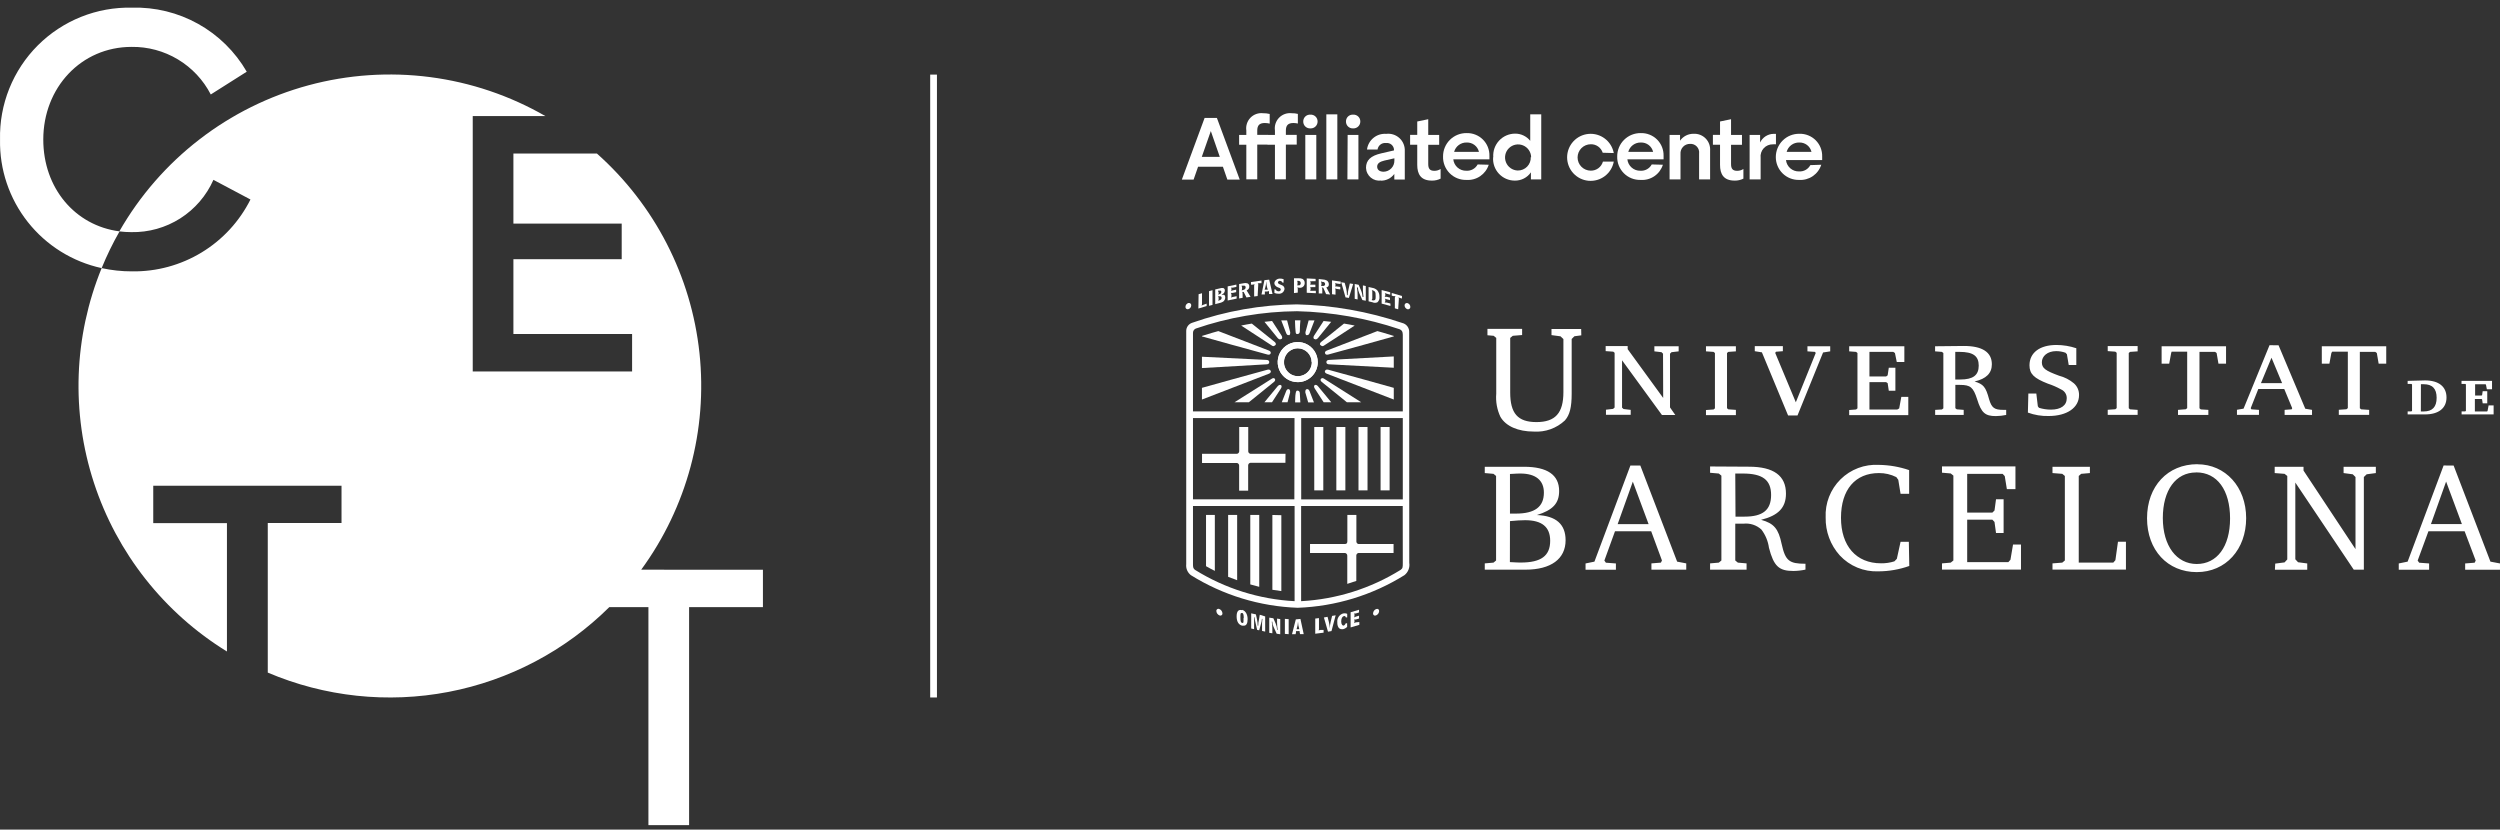 <svg width="223" height="74" viewBox="0 0 223 74" fill="none" xmlns="http://www.w3.org/2000/svg">
<rect x="0" y="0" width="223" height="74" fill="#333333" stroke="none"/>
<path d="M3.861 12.448C3.861 7.811 7.246 4.183 11.734 4.183C13.19 4.163 14.623 4.55 15.871 5.3C17.119 6.049 18.134 7.132 18.801 8.427L22.009 6.396C20.976 4.609 19.478 3.135 17.675 2.129C15.873 1.124 13.831 0.624 11.768 0.683C10.213 0.648 8.668 0.928 7.224 1.507C5.781 2.086 4.47 2.951 3.37 4.05C2.271 5.15 1.406 6.461 0.827 7.904C0.248 9.348 -0.032 10.893 0.003 12.448C-0.048 15.113 0.827 17.714 2.481 19.805C4.134 21.896 6.462 23.349 9.067 23.915C9.527 22.789 10.061 21.694 10.664 20.639C6.684 20.124 3.861 16.767 3.861 12.448ZM68.053 50.822V54.159H61.467V73.6H57.839V54.159H54.346C50.423 58.048 45.43 60.68 40.005 61.719C34.579 62.759 28.967 62.158 23.885 59.995V46.652H30.464V43.329H13.67V46.666H20.243V58.113C14.63 54.661 10.426 49.328 8.379 43.065C6.332 36.801 6.576 30.015 9.067 23.915C9.956 24.11 10.864 24.208 11.774 24.206C13.96 24.239 16.111 23.655 17.981 22.521C19.85 21.388 21.361 19.75 22.341 17.795L19.038 16.042C18.412 17.454 17.383 18.65 16.08 19.48C14.777 20.309 13.258 20.736 11.714 20.706C11.356 20.706 10.999 20.684 10.644 20.639C12.461 17.464 14.886 14.678 17.781 12.443C20.676 10.207 23.984 8.564 27.515 7.609C31.046 6.654 34.73 6.405 38.358 6.876C41.985 7.347 45.484 8.53 48.653 10.356H42.168V33.134H56.383V29.79H45.796V23.123H55.456V19.948H45.796V13.693H53.242C58.4 18.281 61.662 24.627 62.393 31.49C63.124 38.354 61.271 45.244 57.196 50.816L68.053 50.822Z" fill="white"/>
<path d="M83.575 6.654H82.973V62.215H83.575V6.654Z" fill="white"/>
<path d="M132.441 41.636V42.198L133.22 42.266L133.45 42.456V49.996L133.22 50.186L132.441 50.254V50.815H136.063C138.351 50.815 139.651 49.854 139.651 48.189C139.651 46.767 138.804 46.009 137.092 45.942C138.513 45.502 139.075 44.899 139.075 43.796C139.075 42.361 138.019 41.636 135.941 41.636H132.441ZM134.689 42.279C135.318 42.239 135.454 42.239 135.623 42.239C136.977 42.239 137.715 42.841 137.715 43.938C137.715 45.211 136.909 45.813 135.21 45.813H134.689V42.279ZM134.689 46.483C135.264 46.429 135.677 46.402 136.043 46.402C137.539 46.402 138.276 47.004 138.276 48.236C138.276 49.59 137.457 50.179 135.65 50.179C135.447 50.179 135.393 50.179 134.682 50.139L134.689 46.483ZM145.431 41.528L142.223 50.098L141.431 50.26V50.822H144.139V50.26L143.245 50.193L143.11 50.003L144.057 47.39H147.286L148.247 49.996L148.153 50.186L147.307 50.254V50.815H150.414V50.254L149.601 50.098L146.318 41.528H145.431ZM145.648 42.963L147.056 46.754H144.294L145.648 42.963ZM152.539 41.609V42.171L153.318 42.239L153.548 42.428V49.996L153.318 50.186L152.539 50.254V50.815H155.795V50.254L155.017 50.186L154.786 49.996V46.713C155.254 46.713 155.321 46.713 155.511 46.713C155.8 46.68 156.093 46.709 156.37 46.799C156.646 46.889 156.901 47.038 157.115 47.234C157.478 47.711 157.711 48.273 157.792 48.866C158.218 50.497 158.679 50.931 159.965 50.931C160.329 50.927 160.692 50.886 161.048 50.809V50.287C159.599 50.287 159.254 50.03 158.922 48.521C158.638 47.167 158.246 46.686 157.088 46.368C158.631 45.982 159.308 45.285 159.308 44.026C159.308 42.435 158.212 41.63 156.012 41.63L152.539 41.609ZM154.786 42.239H155.463C157.23 42.239 157.982 42.814 157.982 44.154C157.982 45.495 157.244 46.084 155.612 46.084C155.45 46.084 155.267 46.084 154.807 46.084L154.786 42.239ZM170.268 48.331H169.53L169.198 49.847L168.981 50.071C168.597 50.194 168.194 50.253 167.79 50.247C165.57 50.247 164.216 48.697 164.216 46.185C164.216 43.674 165.489 42.198 167.601 42.198C168.138 42.193 168.67 42.316 169.151 42.557L169.327 42.801L169.53 44.046H170.295V41.934C169.423 41.636 168.509 41.478 167.587 41.467C166.959 41.431 166.331 41.528 165.743 41.75C165.155 41.973 164.621 42.316 164.174 42.758C163.727 43.201 163.379 43.732 163.15 44.318C162.922 44.903 162.819 45.53 162.849 46.158C162.823 47.405 163.273 48.616 164.108 49.543C164.546 50.015 165.082 50.387 165.678 50.632C166.274 50.877 166.916 50.991 167.56 50.964C168.497 50.961 169.426 50.798 170.308 50.484L170.268 48.331ZM173.226 50.809H180.272V48.575H179.562L179.332 49.929L179.142 50.145H175.473V46.355H177.72L177.91 46.558L178.045 47.546H178.722V44.534H178.045L177.91 45.535L177.72 45.725H175.473V42.266H178.634L178.824 42.469L179.013 43.633H179.778V41.603H173.226V42.164L174.004 42.232L174.241 42.422V49.996L174.004 50.186L173.226 50.254V50.809ZM183.082 50.809H189.634V48.324H188.923L188.693 49.969L188.504 50.186H185.424V42.456L185.64 42.266L186.419 42.198V41.636H183.082V42.198L183.955 42.266L184.185 42.456V49.996L183.955 50.186L183.082 50.254V50.809ZM196.011 41.406C193.35 41.406 191.516 43.376 191.516 46.226C191.516 49.076 193.35 51.032 195.95 51.032C198.549 51.032 200.357 49.001 200.357 46.219C200.357 43.437 198.509 41.413 196.004 41.413M195.909 42.137C197.771 42.137 198.922 43.715 198.922 46.246C198.922 48.778 197.744 50.308 195.95 50.308C194.156 50.308 192.924 48.697 192.924 46.206C192.924 43.715 194.088 42.144 195.882 42.144M202.922 50.822H205.806V50.26L204.987 50.152L204.743 49.888V43.044L209.955 50.815H210.856V42.55L211.106 42.307L211.925 42.198V41.636H209.048V42.198L209.867 42.307L210.111 42.55V48.981L205.474 41.975V41.636H202.902V42.198L203.782 42.266L204.025 42.456V49.902L203.782 50.166L202.949 50.274L202.922 50.822ZM217.97 41.521L214.761 50.098L213.969 50.26V50.822H216.677V50.26L215.79 50.193L215.655 50.003L216.616 47.39H219.845L220.833 50.003L220.739 50.193L219.892 50.26V50.822H222.999V50.26L222.147 50.098L218.864 41.528L217.97 41.521ZM218.193 42.956L219.601 46.747H216.84L218.193 42.956Z" fill="white"/>
<path d="M148.356 35.497L145.188 31.144V30.867H143.225V31.32L143.902 31.368L144.023 31.469V36.35L143.888 36.472L143.252 36.546V37H145.458V36.56L144.822 36.485L144.687 36.363V32.139L148.247 37.02H149.439L148.965 36.343V31.55L149.1 31.415L149.737 31.341V30.887H147.57V31.341L148.207 31.415L148.342 31.55L148.356 35.497ZM154.841 30.887H152.173V31.341L152.85 31.388L152.972 31.489V36.424L152.85 36.526L152.173 36.573V37.027H154.841V36.56L154.164 36.512L154.049 36.411V31.489L154.164 31.388L154.841 31.341V30.887ZM159.498 37.06H160.337L162.618 31.442L163.255 31.341V30.887H161.224V31.341L161.901 31.388L161.962 31.489L160.188 35.883L158.347 31.476L158.421 31.374L159.031 31.327V30.873H156.526V31.327L157.162 31.429L159.498 37.06ZM169.868 30.887H164.947V31.341L165.563 31.388L165.685 31.489V36.424L165.563 36.526L164.947 36.573V37.027H170.22V35.402H169.597L169.408 36.431L169.232 36.532H166.754V34.089H168.243L168.379 34.177L168.48 34.854H169.069V32.803H168.48L168.379 33.48L168.243 33.581H166.754V31.388H168.88L169.029 31.489L169.191 32.288H169.868V30.887ZM172.61 30.887V31.341L173.219 31.388L173.347 31.489V36.424L173.219 36.526L172.616 36.56V37.013H175.162V36.56L174.546 36.512L174.417 36.411V34.333C174.593 34.333 174.654 34.333 174.83 34.333C175.764 34.333 176.015 34.542 176.36 35.612C176.732 36.817 177.07 37.115 178.025 37.115C178.337 37.112 178.647 37.078 178.952 37.013V36.56H178.709C177.896 36.56 177.659 36.384 177.429 35.619C177.131 34.502 176.915 34.265 176.13 34.028C177.172 33.791 177.673 33.29 177.673 32.491C177.673 31.415 176.82 30.86 175.182 30.86L172.61 30.887ZM174.41 31.388H174.789C176.001 31.388 176.502 31.753 176.502 32.613C176.502 33.473 176.001 33.852 174.85 33.852C174.688 33.852 174.573 33.852 174.41 33.852V31.388ZM180.888 36.803C181.482 37.022 182.111 37.125 182.743 37.108C184.368 37.108 185.451 36.37 185.451 35.24C185.455 35.042 185.417 34.845 185.337 34.664C185.258 34.483 185.139 34.321 184.99 34.19C184.606 33.87 184.155 33.639 183.67 33.514C182.432 33.06 182.134 32.837 182.134 32.309C182.134 31.781 182.621 31.32 183.413 31.32C183.695 31.321 183.974 31.369 184.239 31.462L184.368 31.598L184.53 32.559H185.207V31.063C184.633 30.871 184.032 30.773 183.427 30.772C181.965 30.772 181.03 31.449 181.03 32.586C181.03 33.351 181.423 33.737 182.675 34.224C183.084 34.357 183.478 34.53 183.853 34.739C184.005 34.806 184.133 34.916 184.223 35.056C184.312 35.195 184.358 35.358 184.354 35.524C184.354 36.167 183.826 36.539 182.939 36.539C182.579 36.538 182.221 36.484 181.877 36.377L181.775 36.242L181.64 35.104H180.929L180.888 36.803ZM190.677 30.867H188.009V31.32L188.686 31.368L188.808 31.469V36.404L188.686 36.505L188.009 36.553V37.006H190.677V36.56L190 36.512L189.885 36.411V31.489L190 31.388L190.677 31.341V30.867ZM193.709 31.368H195.097V36.404L194.975 36.505L194.278 36.56V37.013H196.985V36.56L196.309 36.519L196.193 36.417V31.388H197.588L197.723 31.489L197.886 32.437H198.563V30.887H192.816V32.437H193.493L193.669 31.489L193.709 31.368ZM202.441 30.792L200.126 36.451L199.537 36.553V37.006H201.5V36.56L200.824 36.512L200.763 36.411L201.44 34.698H203.755L204.465 36.411L204.418 36.512L203.788 36.56V37.013H206.232V36.56L205.63 36.458L203.247 30.799L202.441 30.792ZM202.617 31.909L203.565 34.177H201.676L202.617 31.909ZM208.033 31.368H209.427V36.404L209.299 36.505L208.622 36.553V37.006H211.329V36.56L210.612 36.512L210.497 36.411V31.388H211.878L212.013 31.489L212.175 32.437H212.852V30.887H207.105V32.437H207.782L207.958 31.489L208.033 31.368Z" fill="white"/>
<path d="M214.762 33.974V34.245H215.093L215.154 34.292V36.648L215.093 36.695H214.762V36.966H216.312C217.524 36.966 218.228 36.411 218.228 35.456C218.228 34.502 217.551 33.933 216.312 33.933L214.762 33.974ZM215.946 34.272H216.19C216.968 34.272 217.348 34.671 217.348 35.483C217.348 36.295 216.975 36.702 216.19 36.702H215.94L215.946 34.272ZM219.568 33.974V34.245H219.906L219.96 34.292V36.648L219.9 36.695H219.575V36.966H222.431V36.16H221.984L221.89 36.654L221.849 36.702H220.759V35.592H221.355L221.402 35.625L221.456 35.977H221.863V34.894H221.456L221.402 35.246L221.355 35.28H220.78V34.278H221.707L221.747 34.312L221.829 34.725H222.289V33.974H219.568Z" fill="white"/>
<path d="M141.04 29.344H138.393V29.892L139.198 30L139.456 30.244V34.982C139.456 36.844 138.731 37.65 137.053 37.65C135.374 37.65 134.71 36.864 134.71 35.003V30.142L134.941 29.953L135.773 29.885V29.337H132.68V29.905L133.235 29.953L133.465 30.142V35.118C133.406 35.827 133.534 36.539 133.837 37.182C134.318 38.015 135.408 38.496 136.816 38.496C137.322 38.529 137.83 38.459 138.307 38.287C138.785 38.116 139.222 37.848 139.591 37.501C140.024 37.006 140.193 36.336 140.193 35.111V30.237L140.437 29.994L141.053 29.912L141.04 29.344Z" fill="white"/>
<path d="M110.916 55.141C110.928 55.251 110.928 55.362 110.916 55.472C110.916 55.56 110.862 55.567 110.835 55.567H110.794C110.679 55.533 110.645 55.412 110.645 55.08C110.645 54.748 110.645 54.681 110.753 54.681H110.794C110.902 54.681 110.943 54.836 110.943 55.141M110.801 54.43C110.476 54.335 110.307 54.525 110.307 54.978C110.307 55.432 110.469 55.716 110.794 55.811C110.846 55.818 110.898 55.818 110.95 55.811C111.173 55.811 111.288 55.615 111.288 55.229C111.288 54.843 111.126 54.491 110.801 54.396" fill="white"/>
<path d="M112.298 55.283C112.256 55.456 112.235 55.633 112.237 55.811H112.183C112.183 55.627 112.165 55.443 112.129 55.263L112.027 54.803L111.607 54.708V56.062L111.865 56.123V55.446C111.874 55.319 111.874 55.193 111.865 55.066H111.912C111.915 55.169 111.929 55.271 111.953 55.371L112.135 56.183L112.318 56.224L112.481 55.635C112.524 55.494 112.552 55.349 112.562 55.202H112.609C112.591 55.334 112.579 55.468 112.575 55.601V56.278L112.853 56.339V54.985L112.372 54.836L112.298 55.283Z" fill="white"/>
<path d="M113.914 55.513C113.917 55.74 113.935 55.966 113.968 56.19H113.921C113.91 55.99 113.864 55.792 113.785 55.608L113.582 55.148L113.217 55.093V56.447L113.494 56.488V56.075C113.492 55.864 113.474 55.654 113.44 55.446H113.488C113.495 55.609 113.534 55.77 113.603 55.919L113.88 56.529L114.198 56.576V55.222L113.914 55.181V55.513Z" fill="white"/>
<path d="M114.611 56.542L114.95 56.569V55.229L114.611 55.202V56.542Z" fill="white"/>
<path d="M115.905 56.122C115.864 56.117 115.823 56.117 115.783 56.122H115.654C115.731 55.904 115.774 55.676 115.783 55.445C115.789 55.675 115.827 55.903 115.898 56.122H115.905ZM115.587 55.249L115.248 56.569H115.566L115.6 56.427C115.608 56.382 115.608 56.336 115.6 56.292C115.658 56.303 115.718 56.303 115.776 56.292C115.828 56.299 115.88 56.299 115.932 56.292C115.923 56.33 115.923 56.369 115.932 56.407L115.966 56.562H116.29L115.999 55.209L115.587 55.249Z" fill="white"/>
<path d="M117.611 56.251C117.643 56.203 117.657 56.146 117.652 56.089V55.134L117.32 55.175V56.529L118.065 56.434V56.19H117.787C117.729 56.196 117.673 56.21 117.618 56.231" fill="white"/>
<path d="M118.694 55.473C118.65 55.666 118.622 55.863 118.613 56.062C118.609 55.861 118.582 55.661 118.532 55.466L118.417 55.019L118.092 55.08L118.457 56.346L118.769 56.292L119.141 54.884L118.823 54.938L118.694 55.473Z" fill="white"/>
<path d="M119.818 54.715C119.647 54.763 119.499 54.873 119.402 55.022C119.305 55.171 119.266 55.35 119.29 55.527C119.28 55.68 119.315 55.833 119.392 55.967C119.423 56.015 119.466 56.055 119.517 56.083C119.568 56.11 119.625 56.124 119.683 56.123H119.805C119.941 56.089 120.065 56.019 120.164 55.919V55.594H120.042C119.988 55.716 119.92 55.784 119.845 55.804C119.771 55.825 119.636 55.71 119.636 55.446C119.636 55.182 119.717 55.006 119.859 54.965C120.001 54.924 119.994 54.965 120.049 55.073H120.17V54.755C120.06 54.704 119.936 54.692 119.818 54.721" fill="white"/>
<path d="M120.942 55.513C120.885 55.529 120.83 55.551 120.779 55.581C120.805 55.538 120.819 55.489 120.82 55.439V55.385C120.823 55.338 120.808 55.292 120.779 55.256C120.835 55.266 120.892 55.266 120.948 55.256L121.226 55.175V54.917L120.942 55.005C120.885 55.021 120.83 55.044 120.779 55.073C120.804 55.032 120.818 54.986 120.82 54.938V54.836C120.821 54.794 120.807 54.753 120.779 54.721C120.831 54.729 120.883 54.729 120.935 54.721L121.226 54.633V54.389L120.475 54.613V55.967L121.253 55.736V55.486L120.942 55.513Z" fill="white"/>
<path d="M106.915 26.243L107.219 26.155V27.083C107.225 27.145 107.208 27.207 107.172 27.259C107.227 27.226 107.286 27.201 107.348 27.184L107.632 27.083V27.299L106.895 27.523L106.915 26.243Z" fill="white"/>
<path d="M107.844 25.973V27.279L108.155 27.198V25.884L107.844 25.973Z" fill="white"/>
<path d="M108.703 26.67C108.706 26.728 108.689 26.785 108.656 26.832C108.838 26.771 108.967 26.738 108.967 26.568C108.969 26.549 108.967 26.53 108.961 26.512C108.954 26.493 108.944 26.477 108.93 26.463C108.917 26.449 108.9 26.439 108.882 26.433C108.864 26.426 108.844 26.424 108.825 26.426H108.656V26.46C108.672 26.477 108.685 26.497 108.693 26.519C108.701 26.541 108.705 26.565 108.703 26.589V26.67ZM108.656 25.993C108.671 26.008 108.683 26.026 108.691 26.046C108.699 26.066 108.703 26.087 108.703 26.108V26.155C108.7 26.204 108.684 26.251 108.656 26.291C108.71 26.264 108.767 26.241 108.825 26.223C108.861 26.207 108.891 26.18 108.912 26.146C108.932 26.112 108.942 26.073 108.94 26.034C108.942 26.019 108.941 26.004 108.937 25.991C108.932 25.977 108.925 25.964 108.915 25.953C108.906 25.942 108.894 25.933 108.881 25.927C108.867 25.921 108.853 25.918 108.838 25.919H108.717H108.656V25.993ZM108.784 25.729C108.886 25.694 108.995 25.68 109.102 25.688C109.15 25.702 109.191 25.732 109.22 25.773C109.248 25.813 109.262 25.862 109.258 25.912C109.256 25.991 109.228 26.068 109.18 26.131C109.131 26.195 109.064 26.241 108.987 26.264V26.297C109.19 26.257 109.292 26.331 109.292 26.528C109.292 26.601 109.276 26.674 109.243 26.74C109.21 26.806 109.162 26.863 109.102 26.907C108.99 26.974 108.866 27.02 108.737 27.042L108.398 27.13V25.817L108.784 25.729Z" fill="white"/>
<path d="M109.508 25.546L110.286 25.384V25.594L109.982 25.655C109.921 25.665 109.859 25.665 109.799 25.655C109.815 25.671 109.827 25.689 109.835 25.71C109.844 25.732 109.847 25.754 109.846 25.776V25.824C109.844 25.872 109.827 25.919 109.799 25.959C109.857 25.93 109.918 25.91 109.982 25.898L110.266 25.837V26.061L109.982 26.122C109.921 26.133 109.859 26.133 109.799 26.122V26.155C109.815 26.172 109.828 26.193 109.836 26.215C109.844 26.237 109.848 26.261 109.846 26.284V26.406C109.846 26.457 109.829 26.507 109.799 26.548C109.857 26.519 109.918 26.499 109.982 26.487L110.307 26.419V26.636L109.508 26.805V25.546Z" fill="white"/>
<path d="M110.753 25.526C110.781 25.56 110.795 25.604 110.793 25.648V25.729C110.8 25.789 110.783 25.85 110.746 25.898C110.834 25.898 110.915 25.858 110.983 25.831C111.021 25.814 111.053 25.786 111.076 25.751C111.099 25.716 111.111 25.676 111.111 25.634C111.115 25.598 111.105 25.561 111.082 25.532C111.059 25.503 111.026 25.484 110.99 25.479C110.929 25.479 110.841 25.479 110.753 25.479V25.526ZM110.908 25.269C111.024 25.238 111.145 25.238 111.26 25.269C111.317 25.291 111.364 25.33 111.396 25.381C111.428 25.433 111.442 25.493 111.436 25.553C111.442 25.626 111.423 25.699 111.382 25.76C111.342 25.822 111.282 25.868 111.213 25.891V25.925L111.551 26.474L111.186 26.535L110.935 26.04C110.891 26.049 110.845 26.049 110.8 26.04C110.841 26.088 110.841 26.155 110.841 26.264V26.568L110.529 26.622V25.336L110.908 25.269Z" fill="white"/>
<path d="M112.182 26.406L111.87 26.446V25.478C111.871 25.429 111.887 25.382 111.918 25.343C111.86 25.368 111.798 25.384 111.735 25.39H111.586V25.16L112.527 25.025V25.262H112.371C112.311 25.272 112.249 25.272 112.188 25.262C112.219 25.295 112.236 25.338 112.236 25.384L112.182 26.406Z" fill="white"/>
<path d="M112.947 25.12C112.937 25.365 112.889 25.607 112.805 25.837C112.854 25.831 112.904 25.831 112.954 25.837C112.999 25.831 113.044 25.831 113.089 25.837C113.008 25.62 112.965 25.392 112.961 25.16L112.947 25.12ZM112.785 24.991L113.211 24.944L113.509 26.223H113.197V26.081C113.188 26.041 113.188 25.999 113.197 25.959C113.139 25.982 113.077 25.995 113.015 26C112.952 26.012 112.888 26.012 112.825 26C112.833 26.044 112.833 26.09 112.825 26.135V26.264H112.527L112.785 24.991Z" fill="white"/>
<path d="M114.491 25.215H114.403C114.382 25.167 114.348 25.126 114.305 25.097C114.262 25.069 114.211 25.053 114.159 25.052C114.118 25.05 114.078 25.064 114.047 25.09C114.015 25.116 113.995 25.154 113.99 25.194C113.99 25.323 114.159 25.363 114.369 25.451C114.43 25.477 114.483 25.521 114.52 25.576C114.557 25.631 114.578 25.696 114.579 25.763C114.569 25.887 114.511 26.002 114.417 26.084C114.324 26.166 114.202 26.209 114.078 26.203C113.942 26.207 113.806 26.184 113.679 26.135V25.81H113.773C113.8 25.865 113.841 25.91 113.893 25.941C113.944 25.973 114.004 25.988 114.064 25.986C114.109 25.988 114.153 25.973 114.187 25.944C114.22 25.915 114.242 25.875 114.247 25.831C114.247 25.695 114.098 25.675 113.963 25.621C113.828 25.567 113.672 25.424 113.672 25.262C113.672 25.099 113.841 24.869 114.146 24.849C114.265 24.845 114.385 24.863 114.498 24.903L114.491 25.215Z" fill="white"/>
<path d="M115.701 25.052C115.729 25.099 115.743 25.153 115.742 25.207V25.268C115.751 25.332 115.736 25.397 115.701 25.451C115.769 25.451 115.844 25.451 115.904 25.451C115.944 25.436 115.977 25.409 115.999 25.374C116.021 25.338 116.03 25.296 116.026 25.255C116.028 25.205 116.011 25.156 115.978 25.118C115.946 25.081 115.9 25.057 115.85 25.052C115.803 25.058 115.755 25.058 115.708 25.052H115.701ZM115.424 26.142V24.822H115.83C115.953 24.811 116.076 24.832 116.189 24.882C116.249 24.919 116.298 24.971 116.332 25.032C116.365 25.094 116.381 25.164 116.378 25.234C116.382 25.296 116.372 25.357 116.349 25.414C116.326 25.471 116.29 25.523 116.245 25.564C116.199 25.606 116.145 25.637 116.086 25.654C116.027 25.672 115.965 25.677 115.904 25.668C115.842 25.665 115.781 25.653 115.722 25.634C115.758 25.697 115.773 25.771 115.762 25.844V26.101L115.424 26.142Z" fill="white"/>
<path d="M116.561 24.835L117.353 24.876V25.085H117.041C116.981 25.095 116.919 25.095 116.858 25.085C116.89 25.124 116.906 25.172 116.906 25.221V25.268C116.904 25.313 116.888 25.356 116.858 25.39C116.919 25.382 116.981 25.382 117.041 25.39H117.332V25.613H117.041C116.981 25.624 116.919 25.624 116.858 25.613C116.891 25.654 116.907 25.704 116.906 25.756V25.81C116.907 25.857 116.89 25.903 116.858 25.938C116.919 25.93 116.981 25.93 117.041 25.938H117.373V26.155L116.561 26.114V24.835Z" fill="white"/>
<path d="M117.834 25.146C117.861 25.186 117.876 25.233 117.875 25.282V25.349C117.879 25.377 117.877 25.406 117.868 25.433C117.86 25.46 117.846 25.484 117.827 25.505C117.915 25.505 117.996 25.505 118.064 25.505C118.103 25.5 118.138 25.481 118.164 25.45C118.189 25.42 118.202 25.382 118.199 25.343C118.2 25.302 118.187 25.262 118.164 25.228C118.141 25.194 118.109 25.168 118.071 25.153C118.003 25.153 117.922 25.153 117.834 25.099V25.146ZM117.996 24.93C118.122 24.931 118.245 24.964 118.355 25.024C118.41 25.06 118.455 25.11 118.486 25.168C118.517 25.226 118.532 25.291 118.531 25.356C118.536 25.389 118.534 25.423 118.525 25.455C118.516 25.487 118.501 25.517 118.48 25.544C118.459 25.57 118.433 25.591 118.403 25.607C118.374 25.622 118.341 25.631 118.308 25.634L118.653 26.27L118.287 26.236L118.037 25.674C117.99 25.669 117.944 25.655 117.902 25.634C117.943 25.705 117.96 25.789 117.949 25.871V26.175H117.631V24.889L117.996 24.93Z" fill="white"/>
<path d="M119.575 25.336L119.263 25.296C119.2 25.288 119.139 25.272 119.08 25.248C119.11 25.287 119.127 25.334 119.128 25.384V25.431C119.128 25.476 119.111 25.519 119.08 25.553C119.141 25.544 119.203 25.544 119.263 25.553L119.554 25.593V25.817L119.263 25.776C119.2 25.769 119.139 25.753 119.08 25.729C119.113 25.771 119.13 25.824 119.128 25.878V26.284L118.816 26.243V25.011L119.602 25.119L119.575 25.336Z" fill="white"/>
<path d="M120.061 25.647C120.118 25.869 120.147 26.096 120.149 26.324H120.21C120.22 26.118 120.251 25.914 120.305 25.715L120.406 25.282L120.704 25.329L120.318 26.575L120.021 26.527L119.635 25.174L119.946 25.228L120.061 25.647Z" fill="white"/>
<path d="M121.395 25.878C121.479 26.068 121.527 26.273 121.537 26.48H121.625C121.592 26.256 121.574 26.03 121.571 25.803V25.458L121.828 25.512V26.826L121.524 26.765L121.239 26.135C121.168 25.98 121.129 25.812 121.124 25.641H121.036C121.075 25.865 121.095 26.091 121.097 26.318V26.71L120.84 26.656V25.33L121.192 25.404L121.395 25.878Z" fill="white"/>
<path d="M122.41 26.575C122.415 26.604 122.413 26.634 122.405 26.662C122.396 26.69 122.382 26.716 122.362 26.738V26.778C122.437 26.778 122.532 26.819 122.599 26.778C122.667 26.738 122.708 26.731 122.708 26.501V26.406C122.708 26.203 122.708 26.081 122.62 25.993C122.532 25.905 122.43 25.912 122.362 25.871C122.399 25.925 122.416 25.989 122.41 26.054V26.575ZM122.41 25.675C122.572 25.7 122.723 25.773 122.843 25.885C122.983 26.046 123.055 26.254 123.046 26.467C123.059 26.557 123.049 26.649 123.019 26.735C122.988 26.821 122.937 26.899 122.87 26.961C122.8 26.994 122.724 27.012 122.647 27.012C122.569 27.012 122.493 26.994 122.423 26.961L122.078 26.88V25.6L122.41 25.675Z" fill="white"/>
<path d="M123.242 25.871L124.007 26.074V26.284L123.702 26.203C123.641 26.188 123.582 26.166 123.526 26.135C123.556 26.177 123.573 26.226 123.574 26.277V26.324C123.573 26.365 123.556 26.404 123.526 26.433V26.473C123.585 26.466 123.644 26.466 123.702 26.473L123.987 26.548V26.771L123.702 26.697C123.641 26.684 123.581 26.661 123.526 26.629C123.558 26.675 123.575 26.729 123.574 26.785V26.839C123.574 26.86 123.57 26.881 123.562 26.901C123.554 26.921 123.542 26.939 123.526 26.954V26.988C123.585 26.979 123.644 26.979 123.702 26.988L124.027 27.076V27.292L123.242 27.082V25.871Z" fill="white"/>
<path d="M124.718 27.59L124.42 27.502V26.561C124.42 26.54 124.424 26.519 124.432 26.499C124.44 26.479 124.452 26.461 124.467 26.446V26.413C124.409 26.421 124.35 26.421 124.292 26.413L124.143 26.372V26.135L125.056 26.399V26.629L124.907 26.588C124.846 26.572 124.786 26.547 124.731 26.514C124.761 26.556 124.778 26.605 124.779 26.656L124.718 27.59Z" fill="white"/>
<path d="M108.777 54.329C108.852 54.361 108.916 54.414 108.963 54.481C109.009 54.548 109.037 54.626 109.041 54.708C109.045 54.741 109.04 54.775 109.026 54.806C109.012 54.837 108.99 54.864 108.962 54.883C108.934 54.901 108.901 54.912 108.867 54.914C108.833 54.915 108.8 54.907 108.77 54.89C108.694 54.86 108.628 54.807 108.58 54.74C108.532 54.673 108.504 54.594 108.5 54.511C108.495 54.478 108.5 54.444 108.514 54.413C108.528 54.382 108.55 54.355 108.579 54.337C108.607 54.318 108.639 54.307 108.673 54.305C108.707 54.304 108.741 54.312 108.77 54.329" fill="white"/>
<path d="M122.756 54.329C122.785 54.314 122.818 54.307 122.851 54.309C122.883 54.312 122.915 54.323 122.942 54.342C122.969 54.36 122.99 54.386 123.004 54.416C123.018 54.446 123.023 54.479 123.02 54.511C123.014 54.594 122.986 54.673 122.939 54.74C122.891 54.807 122.825 54.859 122.749 54.891C122.719 54.907 122.686 54.915 122.652 54.914C122.618 54.912 122.585 54.902 122.557 54.883C122.529 54.864 122.507 54.837 122.493 54.806C122.479 54.776 122.474 54.741 122.478 54.708C122.483 54.626 122.511 54.546 122.559 54.479C122.607 54.412 122.673 54.36 122.749 54.329" fill="white"/>
<path d="M106.001 27.029C106.032 27.02 106.065 27.019 106.097 27.026C106.129 27.032 106.159 27.046 106.184 27.067C106.209 27.087 106.229 27.114 106.242 27.144C106.255 27.174 106.26 27.206 106.258 27.239C106.257 27.315 106.231 27.389 106.185 27.45C106.139 27.511 106.074 27.555 106.001 27.577C105.969 27.588 105.936 27.59 105.903 27.584C105.871 27.578 105.84 27.564 105.814 27.543C105.789 27.522 105.769 27.495 105.756 27.464C105.744 27.433 105.74 27.4 105.744 27.367C105.745 27.291 105.77 27.217 105.817 27.156C105.863 27.095 105.927 27.05 106.001 27.029Z" fill="white"/>
<path d="M125.545 27.035C125.618 27.057 125.683 27.102 125.729 27.162C125.775 27.223 125.801 27.297 125.802 27.374C125.804 27.406 125.799 27.439 125.786 27.469C125.773 27.498 125.753 27.525 125.728 27.545C125.703 27.566 125.673 27.58 125.641 27.587C125.609 27.593 125.576 27.592 125.545 27.584C125.472 27.561 125.408 27.516 125.362 27.456C125.316 27.395 125.29 27.321 125.288 27.245C125.285 27.213 125.291 27.18 125.304 27.15C125.317 27.12 125.337 27.094 125.362 27.074C125.387 27.053 125.417 27.039 125.449 27.032C125.481 27.026 125.514 27.027 125.545 27.035Z" fill="white"/>
<path d="M121.983 38.089H121.178V43.741H121.983V38.089Z" fill="white"/>
<path d="M120.007 38.089H119.201V43.741H120.007V38.089Z" fill="white"/>
<path d="M123.954 38.089H123.148V43.741H123.954V38.089Z" fill="white"/>
<path d="M118.038 38.089H117.232V43.741H118.038V38.089Z" fill="white"/>
<path d="M114.667 40.479H111.533C111.48 40.469 111.432 40.442 111.398 40.401C111.363 40.36 111.344 40.309 111.343 40.255V38.089H110.538V40.181C110.535 40.194 110.535 40.208 110.538 40.221C110.544 40.28 110.528 40.339 110.493 40.387C110.458 40.434 110.406 40.467 110.348 40.479H107.221V41.298H110.341C110.399 41.309 110.451 41.342 110.486 41.39C110.521 41.437 110.537 41.496 110.531 41.555C110.529 41.568 110.529 41.582 110.531 41.596V43.769H111.336V41.501C111.339 41.449 111.359 41.399 111.393 41.359C111.428 41.32 111.474 41.293 111.526 41.284H114.66L114.667 40.479Z" fill="white"/>
<path d="M109.549 45.935V51.452L110.354 51.756V45.935H109.549Z" fill="white"/>
<path d="M107.578 45.935V50.504C107.808 50.639 108.072 50.775 108.363 50.924V45.935H107.578Z" fill="white"/>
<path d="M121.172 48.527C121.123 48.517 121.079 48.491 121.046 48.453C121.013 48.415 120.993 48.368 120.989 48.318V45.935H120.184V48.27C120.184 48.426 120.137 48.527 119.961 48.527H116.854V49.326H119.974C120.035 49.335 120.089 49.366 120.127 49.414C120.165 49.462 120.183 49.523 120.177 49.583V52.081L120.983 51.817V49.536C120.987 49.484 121.008 49.435 121.044 49.397C121.08 49.359 121.127 49.334 121.179 49.326H124.306V48.527H121.172Z" fill="white"/>
<path d="M113.496 45.935V52.609C113.762 52.654 114.029 52.693 114.295 52.724V45.955L113.496 45.935Z" fill="white"/>
<path d="M111.525 45.935V52.129L112.324 52.345V45.935H111.525Z" fill="white"/>
<path d="M116.067 44.547V37.291H125.13V44.547H116.067ZM125.13 50.199C125.13 50.572 125.13 50.7 124.941 50.829C122.263 52.494 119.208 53.456 116.06 53.625V45.136H125.124L125.13 50.199ZM106.59 50.829C106.434 50.714 106.414 50.585 106.414 50.328V45.136H115.478V53.625C112.327 53.458 109.269 52.496 106.59 50.829ZM106.657 29.31C109.566 28.309 112.618 27.785 115.694 27.76C118.811 27.834 121.898 28.377 124.853 29.371C125.049 29.459 125.124 29.574 125.13 29.865V36.695H106.414V29.716C106.408 29.631 106.428 29.547 106.472 29.474C106.515 29.402 106.58 29.344 106.657 29.31ZM115.457 44.54H106.414V37.291H115.471L115.457 44.54ZM125.699 29.648C125.712 29.458 125.658 29.269 125.545 29.116C125.432 28.962 125.268 28.853 125.083 28.809C122.048 27.784 118.876 27.225 115.674 27.15C112.491 27.185 109.336 27.741 106.332 28.795C106.177 28.847 106.043 28.948 105.949 29.082C105.855 29.216 105.807 29.376 105.811 29.54V50.328C105.791 50.512 105.818 50.699 105.89 50.869C105.963 51.04 106.078 51.189 106.224 51.303C109.092 53.091 112.378 54.094 115.755 54.214C119.13 54.093 122.414 53.09 125.279 51.303C125.442 51.173 125.567 51.003 125.642 50.809C125.717 50.615 125.739 50.405 125.706 50.199L125.699 29.648Z" fill="white"/>
<path d="M117.008 32.309C117.009 32.555 116.938 32.796 116.802 33.002C116.666 33.207 116.473 33.368 116.245 33.464C116.018 33.559 115.768 33.585 115.526 33.538C115.284 33.492 115.062 33.374 114.887 33.201C114.712 33.028 114.592 32.806 114.542 32.565C114.493 32.324 114.516 32.073 114.609 31.845C114.702 31.617 114.861 31.422 115.065 31.284C115.269 31.146 115.509 31.071 115.756 31.07C116.085 31.07 116.401 31.2 116.634 31.432C116.868 31.665 117 31.98 117.001 32.309M117.543 32.309C117.544 31.955 117.441 31.609 117.245 31.314C117.049 31.019 116.771 30.789 116.444 30.653C116.118 30.517 115.758 30.48 115.411 30.548C115.064 30.617 114.745 30.786 114.495 31.036C114.244 31.286 114.073 31.604 114.004 31.951C113.934 32.298 113.969 32.657 114.104 32.984C114.239 33.311 114.468 33.591 114.762 33.787C115.056 33.984 115.402 34.089 115.756 34.089C115.99 34.09 116.221 34.045 116.438 33.956C116.654 33.867 116.851 33.737 117.017 33.572C117.183 33.408 117.314 33.212 117.405 32.996C117.495 32.781 117.542 32.549 117.543 32.316" fill="white"/>
<path d="M115.756 34.847C115.884 34.847 115.938 34.955 115.945 35.084C115.952 35.212 115.992 35.896 115.992 35.896H115.525C115.525 35.896 115.525 35.28 115.573 35.077C115.62 34.874 115.634 34.84 115.762 34.84" fill="white"/>
<path d="M117.028 32.302C117.03 32.547 116.958 32.788 116.824 32.993C116.689 33.198 116.496 33.358 116.27 33.454C116.044 33.55 115.795 33.578 115.554 33.532C115.313 33.487 115.09 33.372 114.914 33.201C114.738 33.029 114.617 32.81 114.565 32.57C114.514 32.33 114.534 32.08 114.624 31.852C114.714 31.623 114.869 31.427 115.071 31.286C115.272 31.146 115.51 31.068 115.756 31.063C116.085 31.063 116.401 31.193 116.634 31.425C116.868 31.657 117 31.973 117.001 32.302M117.543 32.302C117.544 31.948 117.441 31.602 117.245 31.307C117.049 31.012 116.771 30.782 116.444 30.646C116.118 30.509 115.758 30.473 115.411 30.541C115.064 30.61 114.745 30.779 114.495 31.029C114.244 31.279 114.073 31.597 114.004 31.944C113.934 32.291 113.969 32.65 114.104 32.977C114.239 33.304 114.468 33.584 114.762 33.78C115.056 33.977 115.402 34.082 115.756 34.082C115.99 34.083 116.221 34.038 116.438 33.949C116.654 33.86 116.851 33.73 117.017 33.565C117.183 33.401 117.314 33.205 117.405 32.989C117.495 32.773 117.542 32.542 117.543 32.308" fill="white"/>
<path d="M115.755 29.791C115.884 29.791 115.938 29.682 115.945 29.554C115.952 29.425 115.945 29.053 115.999 28.572H115.512C115.512 29.059 115.552 29.33 115.566 29.56C115.579 29.791 115.627 29.797 115.755 29.797" fill="white"/>
<path d="M114.977 34.718C114.855 34.678 114.774 34.766 114.727 34.888L114.334 35.883H114.848L115.079 35.003C115.079 34.881 115.079 34.759 114.97 34.718" fill="white"/>
<path d="M114.268 34.359C114.166 34.285 114.058 34.359 113.977 34.441L112.785 35.883H113.462L114.261 34.651C114.329 34.542 114.349 34.42 114.261 34.346" fill="white"/>
<path d="M113.725 33.797C113.651 33.696 113.529 33.716 113.421 33.797L110.117 35.882H111.397L113.63 34.075C113.732 33.994 113.786 33.886 113.712 33.784" fill="white"/>
<path d="M113.346 33.087C113.305 32.965 113.183 32.951 113.061 32.978C112.385 33.148 107.213 34.596 107.213 34.596V35.639L113.183 33.337C113.305 33.29 113.386 33.202 113.353 33.087" fill="white"/>
<path d="M113.217 32.295C113.217 32.166 113.109 32.112 112.98 32.105L107.213 31.821V32.83L112.98 32.498C113.109 32.498 113.217 32.437 113.217 32.308" fill="white"/>
<path d="M114.978 29.885C114.856 29.926 114.774 29.838 114.727 29.716L114.287 28.579H114.808C114.944 29.086 115.025 29.391 115.086 29.628C115.086 29.756 115.086 29.872 114.978 29.912" fill="white"/>
<path d="M114.267 30.244C114.165 30.318 114.057 30.244 113.976 30.163L112.791 28.707L113.468 28.633L114.314 29.933C114.382 30.041 114.402 30.163 114.314 30.237" fill="white"/>
<path d="M113.725 30.805C113.651 30.907 113.529 30.893 113.421 30.805L110.713 29.039L111.193 28.944L111.661 28.863L113.691 30.494C113.793 30.575 113.847 30.684 113.773 30.785" fill="white"/>
<path d="M113.346 31.517C113.305 31.638 113.183 31.659 113.061 31.625C112.385 31.456 107.213 30.007 107.213 30.007C107.213 30.007 107.213 30.007 107.213 29.966C107.775 29.777 108.675 29.533 108.675 29.533L113.177 31.266C113.298 31.314 113.38 31.401 113.346 31.517Z" fill="white"/>
<path d="M116.555 34.718C116.677 34.678 116.759 34.766 116.813 34.888L117.205 35.896H116.691L116.434 35.003C116.434 34.881 116.434 34.759 116.542 34.718" fill="white"/>
<path d="M117.265 34.359C117.366 34.285 117.475 34.359 117.556 34.441L118.747 35.883H118.07L117.272 34.651C117.204 34.542 117.184 34.42 117.272 34.346" fill="white"/>
<path d="M117.828 33.797C117.902 33.696 118.024 33.716 118.132 33.797L121.422 35.882H120.143L117.909 34.075C117.807 33.994 117.753 33.886 117.828 33.784" fill="white"/>
<path d="M118.193 33.087C118.233 32.965 118.348 32.951 118.477 32.978C119.154 33.148 124.325 34.596 124.325 34.596V35.639L118.355 33.337C118.233 33.29 118.145 33.202 118.186 33.087" fill="white"/>
<path d="M118.314 32.295C118.314 32.166 118.423 32.112 118.551 32.105L124.325 31.794V32.803L118.551 32.498C118.423 32.498 118.314 32.437 118.314 32.308" fill="white"/>
<path d="M116.556 29.885C116.677 29.926 116.759 29.838 116.813 29.716L117.253 28.579H116.732C116.596 29.086 116.508 29.391 116.447 29.628C116.447 29.756 116.447 29.872 116.556 29.912" fill="white"/>
<path d="M117.266 30.244C117.368 30.318 117.476 30.244 117.557 30.163L118.742 28.707L118.065 28.633L117.219 29.933C117.151 30.041 117.131 30.163 117.219 30.237" fill="white"/>
<path d="M117.827 30.805C117.902 30.907 118.023 30.893 118.132 30.805L120.839 29.039L120.359 28.944L119.885 28.863L117.854 30.494C117.753 30.575 117.698 30.684 117.773 30.785" fill="white"/>
<path d="M118.194 31.517C118.234 31.638 118.349 31.659 118.478 31.625C119.155 31.456 124.326 30.007 124.326 30.007C124.326 30.007 124.326 30.007 124.326 29.966C123.758 29.777 122.864 29.533 122.864 29.533L118.363 31.266C118.241 31.314 118.153 31.401 118.194 31.517Z" fill="white"/>
<path d="M107.2 13.991H108.805L108.006 11.69L107.2 13.991ZM110.585 16.022H109.481L109.082 14.871H106.869L106.469 16.022H105.42L107.451 10.519H108.547L110.585 16.022Z" fill="white"/>
<path d="M111.172 12.908H110.529V12.035H111.172V11.642C111.142 11.437 111.159 11.228 111.223 11.031C111.286 10.833 111.394 10.653 111.537 10.504C111.681 10.355 111.857 10.241 112.052 10.171C112.247 10.1 112.456 10.076 112.662 10.099C112.862 10.096 113.062 10.119 113.257 10.166V11.026C113.115 10.992 112.97 10.974 112.824 10.972C112.337 10.972 112.147 11.188 112.147 11.649V12.028H113.115V12.901H112.147V15.995H111.172V12.908Z" fill="white"/>
<path d="M116.433 12.035H117.414V16.001H116.433V12.035ZM117.529 10.836C117.53 10.92 117.514 11.003 117.482 11.08C117.45 11.157 117.402 11.226 117.342 11.284C117.281 11.342 117.21 11.387 117.131 11.416C117.053 11.445 116.97 11.457 116.886 11.453C116.803 11.457 116.72 11.445 116.642 11.416C116.564 11.387 116.493 11.342 116.433 11.284C116.373 11.226 116.326 11.156 116.295 11.079C116.263 11.002 116.248 10.92 116.25 10.836C116.248 10.754 116.263 10.671 116.295 10.595C116.326 10.518 116.374 10.449 116.434 10.391C116.493 10.334 116.565 10.29 116.643 10.261C116.721 10.233 116.804 10.222 116.886 10.227C116.969 10.222 117.053 10.233 117.131 10.261C117.209 10.29 117.281 10.334 117.341 10.391C117.402 10.448 117.45 10.517 117.482 10.594C117.514 10.671 117.531 10.753 117.529 10.836ZM113.725 12.908H113.082V12.035H113.725V11.642C113.695 11.437 113.712 11.228 113.775 11.031C113.839 10.833 113.946 10.653 114.09 10.504C114.234 10.355 114.41 10.241 114.605 10.171C114.8 10.1 115.008 10.076 115.214 10.099C115.401 10.095 115.588 10.116 115.769 10.16V11.019C115.641 10.989 115.509 10.973 115.377 10.972C114.889 10.972 114.7 11.188 114.7 11.649V12.028H115.668V12.901H114.7V15.995H113.725V12.908Z" fill="white"/>
<path d="M119.29 10.2H118.309V16.002H119.29V10.2Z" fill="white"/>
<path d="M120.21 12.035H121.171V16.001H120.189L120.21 12.035ZM121.34 10.836C121.341 10.92 121.325 11.003 121.293 11.08C121.26 11.157 121.213 11.226 121.152 11.284C121.092 11.342 121.021 11.387 120.942 11.416C120.864 11.445 120.78 11.457 120.697 11.453C120.614 11.457 120.531 11.445 120.453 11.416C120.375 11.386 120.304 11.342 120.244 11.284C120.184 11.226 120.137 11.156 120.106 11.079C120.074 11.002 120.059 10.92 120.061 10.836C120.059 10.754 120.074 10.671 120.106 10.595C120.137 10.518 120.184 10.449 120.244 10.391C120.304 10.334 120.375 10.29 120.453 10.261C120.531 10.233 120.614 10.222 120.697 10.227C120.78 10.222 120.863 10.233 120.942 10.261C121.02 10.29 121.092 10.334 121.152 10.391C121.212 10.448 121.26 10.517 121.293 10.594C121.325 10.671 121.341 10.753 121.34 10.836Z" fill="white"/>
<path d="M124.379 14.12L123.486 14.323C123.08 14.418 122.843 14.58 122.843 14.864C122.843 15.149 123.059 15.318 123.425 15.318C123.683 15.311 123.928 15.202 124.106 15.016C124.285 14.83 124.383 14.581 124.379 14.323V14.12ZM123.201 16.103C123.037 16.127 122.869 16.116 122.709 16.071C122.549 16.025 122.4 15.947 122.272 15.84C122.145 15.733 122.041 15.601 121.968 15.452C121.894 15.302 121.854 15.139 121.848 14.973C121.848 14.296 122.261 13.896 123.201 13.68L124.345 13.416V13.368C124.343 13.28 124.323 13.193 124.285 13.114C124.247 13.034 124.193 12.963 124.126 12.905C124.059 12.848 123.98 12.805 123.896 12.78C123.811 12.755 123.722 12.748 123.635 12.759C123.457 12.736 123.277 12.784 123.135 12.894C122.993 13.003 122.9 13.164 122.877 13.341H121.936C121.987 12.932 122.193 12.559 122.512 12.298C122.831 12.037 123.237 11.909 123.648 11.94C123.863 11.913 124.08 11.933 124.286 12C124.492 12.066 124.68 12.177 124.838 12.324C124.997 12.471 125.121 12.651 125.201 12.852C125.282 13.052 125.318 13.268 125.307 13.483V16.015H124.373V15.514C124.234 15.705 124.052 15.859 123.841 15.964C123.63 16.069 123.396 16.121 123.161 16.117" fill="white"/>
<path d="M127.399 10.634V12.035H128.374V12.915H127.399V14.628C127.399 15.04 127.534 15.237 127.947 15.237C128.144 15.238 128.337 15.181 128.502 15.074V15.934C128.261 16.055 127.994 16.116 127.724 16.11C126.742 16.11 126.418 15.541 126.418 14.709V12.908H125.781V12.028H126.418V10.837L127.399 10.634Z" fill="white"/>
<path d="M129.708 13.544H131.922C131.864 13.3 131.723 13.083 131.523 12.931C131.323 12.78 131.076 12.702 130.825 12.712C130.572 12.706 130.325 12.785 130.123 12.935C129.921 13.086 129.774 13.301 129.708 13.544ZM132.795 14.695C132.663 15.11 132.396 15.468 132.036 15.714C131.677 15.959 131.246 16.077 130.811 16.049C130.534 16.057 130.259 16.009 130.001 15.907C129.743 15.805 129.509 15.651 129.314 15.455C129.118 15.259 128.964 15.025 128.862 14.768C128.76 14.51 128.711 14.234 128.72 13.957C128.718 13.681 128.771 13.408 128.877 13.152C128.982 12.897 129.137 12.666 129.333 12.472C129.53 12.277 129.763 12.124 130.019 12.021C130.275 11.918 130.549 11.868 130.825 11.872C131.094 11.865 131.361 11.912 131.611 12.012C131.861 12.111 132.087 12.26 132.277 12.45C132.468 12.641 132.617 12.867 132.716 13.117C132.816 13.367 132.863 13.634 132.856 13.903V14.214H129.634C129.664 14.498 129.8 14.76 130.014 14.948C130.229 15.136 130.506 15.237 130.791 15.23C130.996 15.244 131.201 15.198 131.382 15.099C131.562 14.999 131.709 14.849 131.806 14.668L132.795 14.695Z" fill="white"/>
<path d="M136.578 14.025C136.574 13.797 136.503 13.575 136.374 13.387C136.245 13.198 136.063 13.053 135.852 12.967C135.64 12.881 135.408 12.859 135.184 12.904C134.961 12.949 134.755 13.059 134.593 13.22C134.431 13.381 134.32 13.586 134.274 13.809C134.228 14.033 134.248 14.265 134.333 14.477C134.417 14.689 134.562 14.871 134.75 15.002C134.937 15.132 135.159 15.204 135.387 15.21C135.542 15.212 135.696 15.182 135.84 15.122C135.984 15.063 136.114 14.974 136.222 14.863C136.33 14.751 136.415 14.619 136.47 14.474C136.526 14.329 136.551 14.174 136.544 14.018M133.2 14.018C133.181 13.751 133.217 13.482 133.305 13.229C133.394 12.976 133.534 12.744 133.716 12.547C133.898 12.35 134.119 12.193 134.364 12.085C134.61 11.977 134.875 11.921 135.143 11.92C135.403 11.917 135.66 11.973 135.894 12.085C136.129 12.196 136.335 12.36 136.497 12.563V10.2H137.479V16.002H136.558V15.372C136.398 15.605 136.182 15.794 135.93 15.923C135.678 16.052 135.399 16.116 135.116 16.11C134.85 16.11 134.587 16.055 134.343 15.948C134.099 15.842 133.88 15.686 133.699 15.491C133.518 15.296 133.379 15.066 133.291 14.815C133.203 14.564 133.167 14.297 133.187 14.032" fill="white"/>
<path d="M142.961 13.625C142.89 13.401 142.748 13.205 142.556 13.068C142.364 12.931 142.133 12.861 141.898 12.867C141.585 12.867 141.286 12.991 141.065 13.212C140.844 13.433 140.72 13.733 140.72 14.045C140.72 14.357 140.844 14.657 141.065 14.878C141.286 15.099 141.585 15.223 141.898 15.223C142.142 15.226 142.38 15.149 142.576 15.004C142.772 14.858 142.914 14.652 142.981 14.417H143.949C143.853 14.932 143.569 15.392 143.152 15.708C142.735 16.024 142.215 16.172 141.694 16.125C141.172 16.077 140.688 15.836 140.335 15.449C139.983 15.063 139.787 14.558 139.787 14.035C139.787 13.512 139.983 13.007 140.335 12.621C140.688 12.234 141.172 11.993 141.694 11.945C142.215 11.897 142.735 12.046 143.152 12.362C143.569 12.678 143.853 13.138 143.949 13.652L142.961 13.625Z" fill="white"/>
<path d="M145.243 13.544H147.457C147.399 13.3 147.258 13.083 147.058 12.931C146.858 12.78 146.611 12.702 146.36 12.712C146.108 12.706 145.861 12.785 145.658 12.935C145.456 13.086 145.31 13.301 145.243 13.544ZM148.33 14.695C148.199 15.11 147.932 15.47 147.572 15.715C147.213 15.961 146.781 16.078 146.347 16.049C146.07 16.057 145.794 16.009 145.536 15.907C145.279 15.805 145.045 15.651 144.849 15.455C144.653 15.259 144.499 15.025 144.397 14.768C144.295 14.51 144.246 14.234 144.255 13.957C144.253 13.681 144.306 13.408 144.412 13.152C144.517 12.897 144.672 12.666 144.869 12.472C145.065 12.277 145.298 12.124 145.554 12.021C145.81 11.918 146.084 11.868 146.36 11.872C146.629 11.865 146.896 11.912 147.146 12.012C147.396 12.111 147.623 12.26 147.813 12.45C148.003 12.641 148.152 12.867 148.251 13.117C148.351 13.367 148.398 13.634 148.391 13.903V14.214H145.162C145.192 14.498 145.328 14.76 145.543 14.948C145.757 15.136 146.034 15.237 146.319 15.23C146.525 15.244 146.73 15.198 146.91 15.099C147.09 14.999 147.238 14.849 147.335 14.668L148.33 14.695Z" fill="white"/>
<path d="M148.926 12.035H149.86V12.549C149.997 12.355 150.18 12.197 150.392 12.089C150.605 11.982 150.84 11.928 151.078 11.933C151.277 11.924 151.475 11.957 151.66 12.03C151.845 12.104 152.012 12.215 152.15 12.358C152.288 12.501 152.395 12.671 152.462 12.858C152.529 13.045 152.556 13.245 152.541 13.443V16.001H151.559V13.7C151.574 13.588 151.564 13.474 151.53 13.366C151.496 13.258 151.438 13.159 151.361 13.076C151.284 12.993 151.19 12.928 151.085 12.886C150.98 12.845 150.866 12.826 150.753 12.834C150.636 12.831 150.52 12.854 150.412 12.899C150.303 12.944 150.206 13.012 150.126 13.098C150.045 13.183 149.984 13.284 149.945 13.395C149.906 13.506 149.891 13.624 149.901 13.741V16.001H148.926V12.035Z" fill="white"/>
<path d="M154.409 10.634V12.035H155.384V12.915H154.409V14.628C154.409 15.04 154.544 15.237 154.957 15.237C155.154 15.238 155.347 15.181 155.512 15.074V15.934C155.271 16.055 155.004 16.116 154.734 16.11C153.752 16.11 153.427 15.541 153.427 14.709V12.908H152.791V12.028H153.427V10.837L154.409 10.634Z" fill="white"/>
<path d="M157.048 16.001H156.066V12.035H157.001V12.712C157.109 12.484 157.278 12.292 157.49 12.155C157.702 12.019 157.947 11.944 158.199 11.94H158.415V12.874C158.328 12.864 158.239 12.864 158.151 12.874C157.996 12.869 157.842 12.898 157.699 12.958C157.556 13.018 157.427 13.108 157.323 13.223C157.218 13.337 157.139 13.473 157.092 13.621C157.044 13.769 157.029 13.925 157.048 14.079V16.001Z" fill="white"/>
<path d="M159.37 13.544H161.584C161.526 13.3 161.385 13.083 161.185 12.931C160.985 12.78 160.738 12.702 160.487 12.712C160.235 12.706 159.988 12.785 159.785 12.936C159.583 13.086 159.437 13.301 159.37 13.544ZM162.457 14.695C162.325 15.11 162.058 15.468 161.699 15.714C161.339 15.959 160.908 16.077 160.474 16.049C160.204 16.054 159.935 16.006 159.684 15.906C159.433 15.807 159.204 15.658 159.011 15.469C158.819 15.28 158.665 15.054 158.561 14.805C158.456 14.556 158.402 14.288 158.402 14.018C158.401 13.742 158.454 13.469 158.559 13.213C158.665 12.958 158.82 12.727 159.016 12.533C159.212 12.338 159.445 12.185 159.701 12.082C159.957 11.98 160.232 11.929 160.508 11.933C160.776 11.926 161.044 11.973 161.293 12.073C161.543 12.172 161.77 12.322 161.96 12.511C162.15 12.702 162.3 12.928 162.399 13.178C162.498 13.428 162.546 13.695 162.538 13.964V14.275H159.309C159.34 14.559 159.476 14.821 159.69 15.009C159.905 15.197 160.182 15.298 160.467 15.291C160.672 15.305 160.877 15.259 161.057 15.16C161.238 15.06 161.385 14.911 161.482 14.729L162.457 14.695Z" fill="white"/>
</svg>
